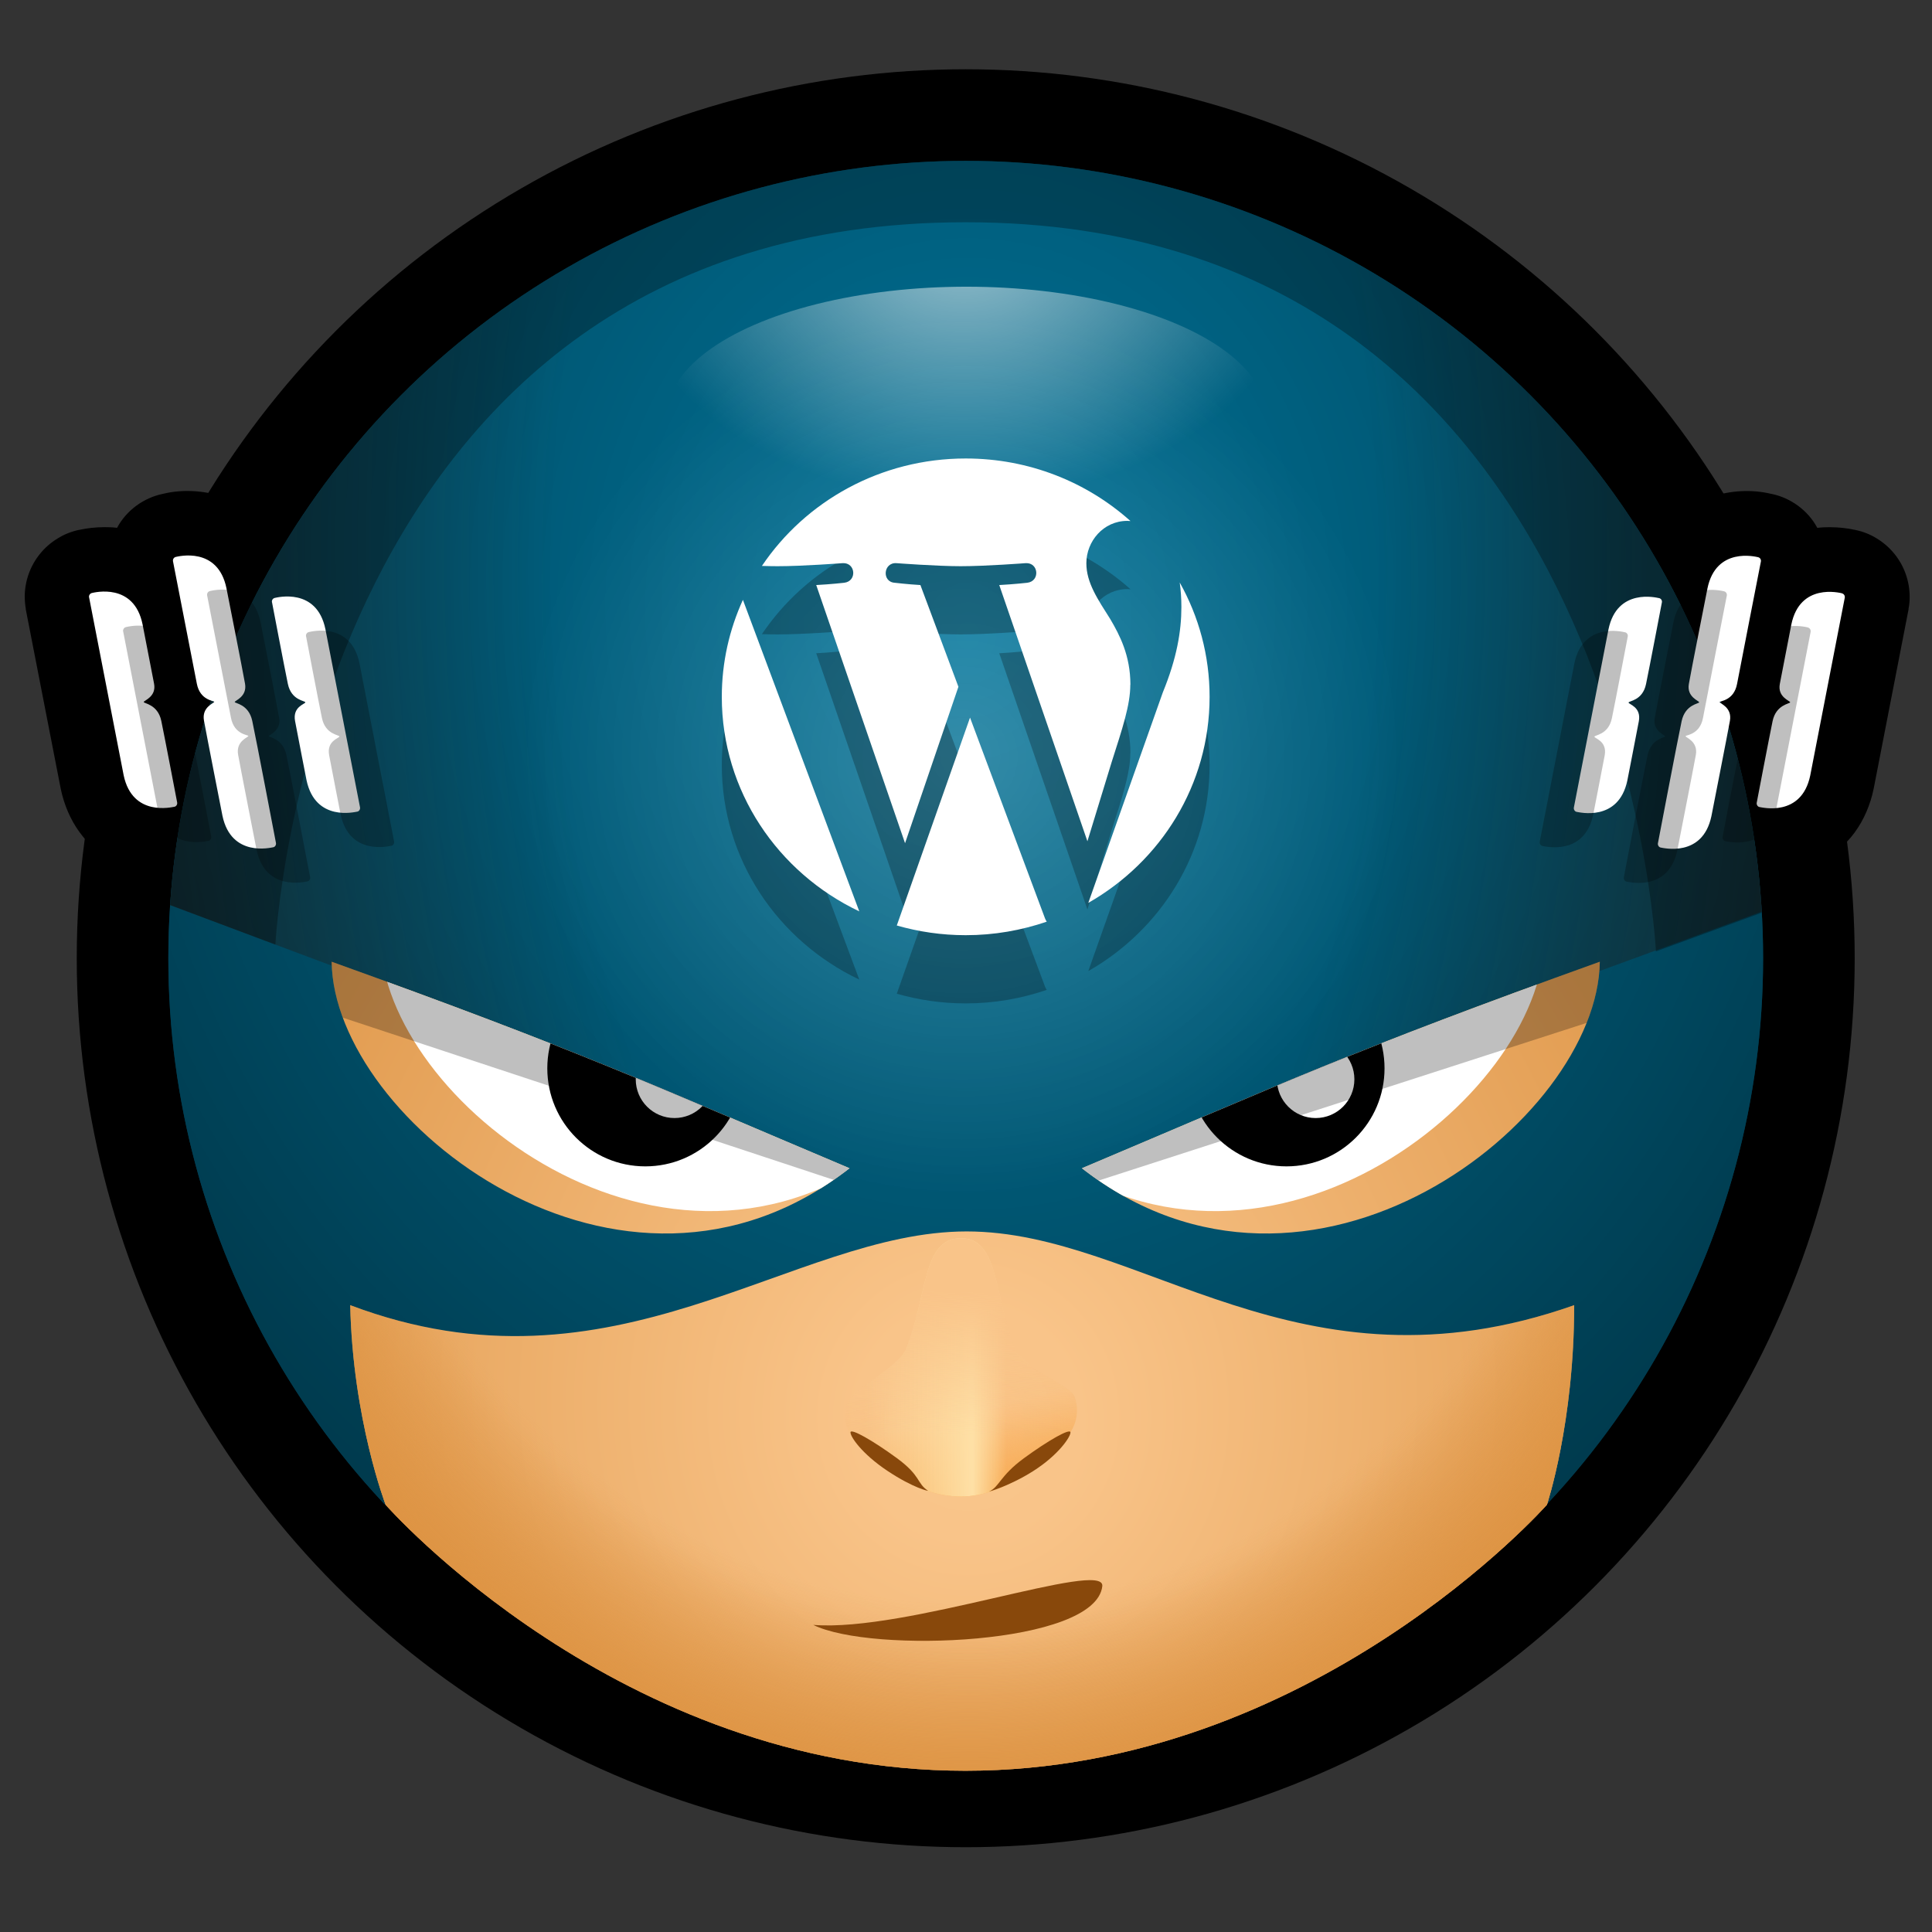 <?xml version="1.0" encoding="UTF-8"?><svg xmlns="http://www.w3.org/2000/svg" xmlns:xlink="http://www.w3.org/1999/xlink" id="sticker" version="1.1" viewBox="0 0 348.66 348.66"><rect x="0" y="0" width="348.66" height="348.66" fill="#333333" stroke="none"/><defs><clipPath id="clippath"><circle cx="174.28" cy="172.93" r="143.9" style="fill: none; stroke-width: 0px;"/></clipPath><radialGradient id="Unbenannter_Verlauf_167" data-name="Unbenannter Verlauf 167" cx="174.86" cy="139.63" fx="174.86" fy="151.48" r="160.98" gradientTransform="translate(-24.61 -83.53) scale(1.14 1.31)" gradientUnits="userSpaceOnUse"><stop offset="0" stop-color="#000" stop-opacity="0"/><stop offset="1" stop-color="#000" stop-opacity=".5"/></radialGradient><clipPath id="clippath-1"><path d="M321.87,163.08l-147.59,54.04L26.69,161.85S35.58,29.03,174.28,29.03s147.59,134.05,147.59,134.05Z" style="fill: none; stroke-width: 0px;"/></clipPath><radialGradient id="Unbenannter_Verlauf_159" data-name="Unbenannter Verlauf 159" cx="174.51" cy="220.33" fx="174.51" fy="232.17" r="160.65" gradientTransform="translate(10.05 -317.94) scale(.94 1.86)" gradientUnits="userSpaceOnUse"><stop offset=".49" stop-color="#1d1d1b" stop-opacity="0"/><stop offset="1" stop-color="#1d1d1b" stop-opacity=".6"/></radialGradient><clipPath id="clippath-2"><path d="M298.85,171.7l28.93-10.58S297.74,19.24,174.28,19.24,24.53,161,24.53,161l25.17,9.47s6.35-130.36,124.57-130.36,124.57,131.59,124.57,131.59Z" style="fill: none; stroke-width: 0px;"/></clipPath><radialGradient id="Unbenannter_Verlauf_153" data-name="Unbenannter Verlauf 153" cx="173.56" cy="136.56" fx="173.56" fy="136.56" r="79.17" gradientUnits="userSpaceOnUse"><stop offset="0" stop-color="#fff" stop-opacity=".2"/><stop offset="1" stop-color="#fff" stop-opacity="0"/></radialGradient><clipPath id="clippath-3"><ellipse id="glanz" cx="174.42" cy="75.18" rx="54.09" ry="23.44" style="fill: none; stroke-width: 0px;"/></clipPath><radialGradient id="Unbenannter_Verlauf_184" data-name="Unbenannter Verlauf 184" cx="172.29" cy="72.94" fx="172.29" fy="72.94" r="46.23" gradientTransform="translate(-58.76 -30.2) scale(1.35 1.01)" gradientUnits="userSpaceOnUse"><stop offset="0" stop-color="#fff" stop-opacity=".6"/><stop offset="1" stop-color="#fff" stop-opacity="0"/></radialGradient><clipPath id="clippath-4"><path d="M59.85,173.56c45.19,16.25,56.81,21.79,93.46,37.27-41.17,32.1-93.11-8.53-93.46-37.27ZM288.71,173.56c-45.19,16.25-56.81,21.79-93.46,37.27,41.17,32.1,93.11-8.53,93.46-37.27ZM69.58,271.55s42.09,48.01,104.64,48.01,104.95-48.01,104.95-48.01c0,0,4.92-14.77,4.92-36.01-49.86,17.54-78.02-13.31-109.64-13.31s-63.48,31.31-111.25,13.31c.46,20.54,6.39,36.01,6.39,36.01Z" style="fill: none; stroke-width: 0px;"/></clipPath><clipPath id="clippath-5"><circle cx="174.28" cy="177.85" r="143.9" style="fill: none; stroke-width: 0px;"/></clipPath><radialGradient id="Unbenannter_Verlauf_84" data-name="Unbenannter Verlauf 84" cx="174.86" cy="258.79" fx="174.86" fy="270.65" r="160.98" gradientTransform="translate(-24.61 -61.26) scale(1.14 1.18)" gradientUnits="userSpaceOnUse"><stop offset="0" stop-color="#fac68b"/><stop offset=".11" stop-color="#f9c489"/><stop offset=".85" stop-color="#dd9445"/><stop offset="1" stop-color="#9b622a"/></radialGradient><radialGradient id="Unbenannter_Verlauf_20" data-name="Unbenannter Verlauf 20" cx="174.87" cy="175.18" fx="174.87" fy="187.03" r="160.98" gradientTransform="translate(0 -61.26) scale(1 1.18)" gradientUnits="userSpaceOnUse"><stop offset="0" stop-color="#fac68b" stop-opacity="0"/><stop offset=".76" stop-color="#dd9445" stop-opacity="0"/><stop offset="1" stop-color="#dd9240"/></radialGradient><radialGradient id="Unbenannter_Verlauf_20-2" data-name="Unbenannter Verlauf 20" cy="172.05" fy="183.91" xlink:href="#Unbenannter_Verlauf_20"/><linearGradient id="Unbenannter_Verlauf_47" data-name="Unbenannter Verlauf 47" x1="170.69" y1="247.85" x2="182.17" y2="277.11" gradientUnits="userSpaceOnUse"><stop offset="0" stop-color="#f7a13f" stop-opacity="0"/><stop offset="1" stop-color="#f7a342"/></linearGradient><linearGradient id="Unbenannter_Verlauf_68" data-name="Unbenannter Verlauf 68" x1="171.68" y1="248.17" x2="178.23" y2="273.38" gradientUnits="userSpaceOnUse"><stop offset="0" stop-color="#f7a13f" stop-opacity="0"/><stop offset=".28" stop-color="rgba(247, 161, 63, .26)" stop-opacity=".26"/><stop offset=".92" stop-color="rgba(247, 162, 65, .91)" stop-opacity=".91"/><stop offset="1" stop-color="#f7a342"/></linearGradient><linearGradient id="Unbenannter_Verlauf_72" data-name="Unbenannter Verlauf 72" x1="181.68" y1="246.77" x2="155.88" y2="246.77" gradientUnits="userSpaceOnUse"><stop offset="0" stop-color="#fee0a6" stop-opacity="0"/><stop offset=".24" stop-color="#fee0a6"/><stop offset="1" stop-color="#fee0a6" stop-opacity="0"/></linearGradient><linearGradient id="Unbenannter_Verlauf_94" data-name="Unbenannter Verlauf 94" x1="173.38" y1="258.96" x2="173.89" y2="233.17" gradientUnits="userSpaceOnUse"><stop offset="0" stop-color="#f9c489" stop-opacity="0"/><stop offset="1" stop-color="#f9c489"/></linearGradient><linearGradient id="Unbenannter_Verlauf_73" data-name="Unbenannter Verlauf 73" x1="181.68" y1="246.77" x2="155.88" y2="246.77" gradientUnits="userSpaceOnUse"><stop offset="0" stop-color="#fee0a6" stop-opacity="0"/><stop offset="1" stop-color="#fee0a6" stop-opacity="0"/></linearGradient></defs><g id="shadow"><circle cx="174.28" cy="172.93" r="160.43" style="fill: #000; stroke-width: 0px;"/><path id="h" d="M341.9,99.98c-.87-1.08-1.93-2.03-3.16-2.78-1.19-.75-2.52-1.28-3.91-1.56h0s-.01-.01-.01-.01c-.01,0-.02,0-.07-.01h-.01s-.04-.01-.06-.01c-.01-.01-.02-.01-.02-.01h-.01s-.05,0-.09-.01c-.09-.02-.18-.05-.28-.06-.87-.17-2.28-.39-4.1-.39-.68,0-1.42.02-2.22.12-1.66-3.12-4.78-5.42-8.27-6.13t-.02,0s-.04,0-.06-.01h0c-6.76-1.64-15.4.69-19.65,7.08-3.74-.51-7.95,0-11.66,1.93-2.2,1.14-4.44,2.98-6.12,5.33-1.7,2.34-2.79,5.07-3.35,7.84v.05s-6.28,32.2-6.28,32.2v.02c-.15.78-.22,1.55-.22,2.3,0,1.46.26,2.86.71,4.14.69,1.93,1.81,3.68,3.48,5.16.84.74,1.82,1.4,2.93,1.92.94.44,1.97.78,3.05.95h0s.09.02.14.02c.14.04.27.06.42.07-.1-.01-.17-.01-.23-.02.05.01.11.02.17.04.8.12,2.08.31,3.73.31.7,0,1.48-.04,2.33-.14.65,1.21,1.51,2.3,2.63,3.3.84.74,1.82,1.4,2.94,1.92.92.43,1.96.76,3.04.95h0s.05.02.07.02c.01,0,.04.01.06,0,.01.01.02.01.04.01.04.01.07.01.11.02.07.01.15.02.23.04.79.14,2.08.32,3.71.32,1.29,0,2.83-.11,4.59-.52,1.32-.31,2.75-.79,4.22-1.55,2.2-1.11,4.46-2.92,6.17-5.26.04-.06.09-.11.12-.17.73.1,1.65.17,2.73.17,1.29,0,2.83-.11,4.59-.52,1.32-.31,2.75-.79,4.22-1.54,2.2-1.12,4.46-2.93,6.17-5.27,1.71-2.33,2.84-5.06,3.42-7.84l.02-.1,6.29-32.34v-.12c.14-.7.2-1.4.2-2.1,0-2.86-.98-5.59-2.73-7.76ZM284.71,145.87h-.04s.01-.01.01-.01h.04-.01ZM317.67,145.01v-.02h.04l-.04.02Z" style="fill: #000; stroke-width: 0px;"/><path id="h-2" data-name="h" d="M4.47,107.73c0,.7.06,1.4.18,2.1v.12s6.3,32.34,6.3,32.34l.02.1c.58,2.78,1.71,5.51,3.42,7.84,1.71,2.34,3.96,4.15,6.17,5.27,1.48.75,2.91,1.23,4.22,1.54,1.76.41,3.3.52,4.59.52,1.08,0,2.01-.07,2.73-.17.04.06.09.11.12.17,1.71,2.34,3.96,4.15,6.17,5.26,1.48.76,2.91,1.24,4.22,1.55,1.76.41,3.3.52,4.59.52,1.62,0,2.92-.18,3.71-.32.09-.01.16-.02.23-.04.04-.01.07-.01.11-.02.01,0,.02,0,.04-.01.02.01.05,0,.06,0,.02,0,.05,0,.07-.01h0c1.08-.2,2.12-.53,3.04-.96,1.12-.52,2.1-1.18,2.94-1.92,1.12-1,1.98-2.09,2.63-3.3.85.1,1.62.14,2.33.14,1.65,0,2.93-.18,3.73-.31.06-.01.12-.02.17-.04-.06.01-.14.01-.23.02.15-.01.28-.04.42-.07.05,0,.1,0,.14-.01h0c1.08-.18,2.12-.52,3.05-.96,1.11-.52,2.09-1.18,2.93-1.92,1.67-1.48,2.79-3.23,3.48-5.16.46-1.28.71-2.67.71-4.14,0-.75-.07-1.53-.22-2.3v-.02s-6.27-32.2-6.27-32.2v-.05c-.57-2.77-1.66-5.5-3.36-7.84-1.67-2.35-3.91-4.19-6.12-5.33-3.7-1.94-7.92-2.44-11.66-1.93-4.24-6.39-12.89-8.71-19.65-7.09h0s-.05,0-.06.02t-.02,0c-3.49.71-6.61,3.01-8.27,6.13-.8-.1-1.54-.12-2.22-.12-1.82,0-3.23.22-4.1.39-.1.01-.2.04-.28.06-.04.01-.06.01-.09.01h-.01s-.01,0-.02.01c-.02,0-.05,0-.06.01h-.01s-.06.01-.07.01h-.01,0c-1.39.3-2.72.82-3.91,1.58-1.23.75-2.29,1.7-3.16,2.78-1.75,2.17-2.73,4.9-2.73,7.76ZM64.38,145.86h.04s.01.02.01.02h-.04s-.01-.02-.01-.02ZM31.39,144.98h.02s.01.02.01.02l-.04-.02Z" style="fill: #000; stroke-width: 0px;"/></g><g id="head"><g id="mask"><g style="clip-path: url(#clippath);"><ellipse cx="174.87" cy="99.07" rx="183.65" ry="210.53" style="fill: #00749a; stroke-width: 0px;"/><ellipse cx="174.87" cy="99.07" rx="183.65" ry="210.53" style="fill: url(#Unbenannter_Verlauf_167); stroke-width: 0px;"/><g id="mask-2" data-name="mask"><g style="clip-path: url(#clippath-1);"><ellipse cx="174.36" cy="92.29" rx="151.26" ry="299.1" style="fill: url(#Unbenannter_Verlauf_159); stroke-width: 0px;"/></g></g><g id="mask-3" data-name="mask"><g style="clip-path: url(#clippath-2);"><ellipse cx="174.36" cy="92.29" rx="151.26" ry="299.1" style="fill: #000; opacity: .3; stroke-width: 0px;"/></g></g></g><g id="Ebene_12" data-name="Ebene 12"><g id="Ebene_13" data-name="Ebene 13"><circle cx="173.56" cy="136.56" r="79.17" style="fill: url(#Unbenannter_Verlauf_153); stroke-width: 0px;"/></g><g style="clip-path: url(#clippath-3);"><ellipse id="glanz-2" data-name="glanz" cx="174.36" cy="43.18" rx="81.17" ry="55.86" style="fill: url(#Unbenannter_Verlauf_184); stroke-width: 0px;"/></g></g></g><g id="face"><g style="clip-path: url(#clippath-4);"><g id="face-2" data-name="face"><g style="clip-path: url(#clippath-5);"><ellipse cx="174.87" cy="244.47" rx="183.65" ry="190.19" style="fill: url(#Unbenannter_Verlauf_84); stroke-width: 0px;"/><ellipse cx="174.87" cy="145.69" rx="160.98" ry="190.19" style="fill: url(#Unbenannter_Verlauf_20); stroke-width: 0px;"/></g></g><g id="face-3" data-name="face"><ellipse cx="174.87" cy="142" rx="160.98" ry="190.19" style="fill: url(#Unbenannter_Verlauf_20-2); stroke-width: 0px;"/><path id="eyes" d="M68.67,169.52c44.59,16.25,56.05,21.79,92.21,37.27-40.62,32.1-91.86-8.53-92.21-37.27Z" style="fill: #fff; stroke-width: 0px;"/><path id="eyes-2" data-name="eyes" d="M278.69,169.52c-44.59,16.25-56.05,21.79-92.21,37.27,40.62,32.1,91.86-8.53,92.21-37.27Z" style="fill: #fff; stroke-width: 0px;"/><circle cx="116.46" cy="192.8" r="17.69" style="fill: #000; stroke-width: 0px;"/><circle cx="121.72" cy="194.78" r="6.99" style="fill: #fff; stroke-width: 0px;"/><circle cx="232.17" cy="192.8" r="17.69" style="fill: #000; stroke-width: 0px;"/><circle cx="237.43" cy="194.78" r="6.99" style="fill: #fff; stroke-width: 0px;"/><path id="mask-shadow" d="M321.87,173.12l-147.59,47.68L26.69,172.03s8.89-117.19,147.59-117.19,147.59,118.28,147.59,118.28Z" style="fill: #000; opacity: .25; stroke-width: 0px;"/></g></g><g id="Ebene_10" data-name="Ebene 10"><path d="M193.93,252.09c.88,2.5.35,5.28-1.42,7.26-3.71,4.16-10.87,10.72-19.08,10.72s-14.92-5.61-18.72-9.42c-1.98-1.98-2.65-4.89-1.76-7.54,3.05-9,11.07-29.66,20.48-29.66s17.47,19.99,20.5,28.63Z" style="display: none; fill: url(#Unbenannter_Verlauf_47); stroke-width: 0px;"/><path d="M193.93,252.09c.88,2.5.35,5.28-1.42,7.26-3.71,4.16-10.87,10.72-19.08,10.72s-14.92-5.61-18.72-9.42c-1.98-1.98-2.65-4.89-1.76-7.54.76-2.23,9.2-6.42,10.52-9.59,3.98-9.62,2.88-20.07,9.96-20.07s5.98,11.24,9.96,20.51c1.33,3.09,9.78,5.96,10.54,8.12Z" style="fill: url(#Unbenannter_Verlauf_68); stroke-width: 0px;"/><path d="M193.93,252.09c.88,2.5.35,5.28-1.42,7.26-3.71,4.16-10.87,10.72-19.08,10.72s-14.92-5.61-18.72-9.42c-1.98-1.98-2.65-4.89-1.76-7.54.76-2.23,9.2-6.42,10.52-9.59,3.98-9.62,2.88-20.07,9.96-20.07s5.98,11.24,9.96,20.51c1.33,3.09,9.78,5.96,10.54,8.12Z" style="fill: url(#Unbenannter_Verlauf_72); stroke-width: 0px;"/><path d="M193.93,252.09c.88,2.5.35,5.28-1.42,7.26-3.71,4.16-10.87,10.72-19.08,10.72s-14.92-5.61-18.72-9.42c-1.98-1.98-2.65-4.89-1.76-7.54.76-2.23,9.2-6.42,10.52-9.59,3.98-9.62,2.88-20.07,9.96-20.07s5.98,11.24,9.96,20.51c1.33,3.09,9.78,5.96,10.54,8.12Z" style="fill: url(#Unbenannter_Verlauf_94); stroke-width: 0px;"/><path d="M193.93,252.09c.88,2.5.35,5.28-1.42,7.26-3.71,4.16-10.87,10.72-19.08,10.72s-14.92-5.61-18.72-9.42c-1.98-1.98-2.65-4.89-1.76-7.54.76-2.23,9.2-6.42,10.52-9.59,3.98-9.62,2.88-20.07,9.96-20.07s5.98,11.24,9.96,20.51c1.33,3.09,9.78,5.96,10.54,8.12Z" style="fill: url(#Unbenannter_Verlauf_73); stroke-width: 0px;"/><path d="M193.18,258.48c-.06-.76-3.98,1.45-8.37,4.66s-4.43,5.18-6.3,6.02c-.21.09,3.75-1,7.99-3.71,4.58-2.92,6.74-6.21,6.68-6.97Z" style="fill: #88480b; stroke-width: 0px;"/><path d="M153.48,258.48c.06-.76,3.98,1.45,8.37,4.66,4.39,3.21,3.56,4.52,5.6,5.87.19.13-2.62-.46-7.28-3.56s-6.74-6.21-6.68-6.97Z" style="fill: #88480b; stroke-width: 0px;"/></g><g id="Ebene_11" data-name="Ebene 11"><path d="M146.77,293.24c16.67,1.34,52.6-11.84,52.16-7.01-1.15,10.67-41.73,12.19-52.16,7.01Z" style="fill: #88480b; stroke-width: 0px;"/></g><path d="M59.85,172.33c45.19,16.25,56.81,21.79,93.46,37.27-41.17,32.1-93.11-8.53-93.46-37.27ZM288.71,172.33c-45.19,16.25-56.81,21.79-93.46,37.27,41.17,32.1,93.11-8.53,93.46-37.27ZM69.58,270.32s42.09,48.01,104.64,48.01,104.95-48.01,104.95-48.01c0,0,4.92-14.77,4.92-36.01-49.86,17.54-78.02-13.31-109.64-13.31s-63.48,31.31-111.25,13.31c.46,20.54,6.39,36.01,6.39,36.01Z" style="fill: none; stroke-width: 0px;"/></g><g id="hhl21-signet"><path id="hhl21-signet-bars" d="M299.39,107.94c-.37-.07-7.57-1.94-9.12,5.67l-6.24,32.12c-.07.36.18.75.53.79.36.04,7.53,1.88,9.12-5.67,0,0,1.58-8.07,2.07-10.68s-1.85-3.06-1.85-3.38,2.52-.31,3.15-3.33,2.86-14.73,2.86-14.73c.08-.38-.16-.73-.53-.8ZM317.25,100.55c-.37-.07-7.57-1.94-9.12,5.67,0,0-2.94,14.86-3.35,17.22-.41,2.37,1.86,3.03,1.86,3.3s-2.5.36-3.16,3.39c-.66,3.04-4.28,22.04-4.28,22.04-.07.36.18.75.53.79.36.04,7.53,1.88,9.12-5.67,0,0,2.9-14.75,3.34-17.2.44-2.46-1.85-3.14-1.85-3.38s2.56-.21,3.14-3.29c.58-3.08,4.3-22.08,4.3-22.08.07-.37-.16-.72-.53-.79ZM332.39,107.06c-.37-.07-7.57-1.94-9.12,5.67,0,0-1.6,8.28-2.07,10.68s1.86,3.06,1.86,3.33-2.54.38-3.17,3.41c-.63,3.02-2.86,14.71-2.86,14.71-.07.36.18.75.53.79.36.04,7.53,1.88,9.12-5.67l6.24-32.12c.06-.36-.17-.71-.54-.79Z" style="fill: #fff; stroke-width: 0px;"/><path id="hhl21-signet-bars-2" data-name="hhl21-signet-bars" d="M49.09,108.69s2.23,11.71,2.86,14.73,3.15,3.02,3.15,3.33c0,.31-2.34.76-1.85,3.38s2.07,10.68,2.07,10.68c1.6,7.55,8.77,5.71,9.12,5.67.36-.04.6-.43.53-.79l-6.24-32.12c-1.55-7.62-8.76-5.74-9.12-5.67-.37.07-.6.42-.53.8ZM31.22,101.29s3.71,19,4.3,22.08,3.14,3.06,3.14,3.29c0,.24-2.29.92-1.85,3.38.44,2.46,3.34,17.2,3.34,17.2,1.6,7.55,8.77,5.71,9.12,5.67.36-.04.6-.43.53-.79,0,0-3.62-19-4.28-22.04s-3.16-3.13-3.16-3.39c0-.27,2.27-.93,1.86-3.3-.41-2.36-3.35-17.22-3.35-17.22-1.55-7.62-8.76-5.74-9.12-5.67s-.6.42-.53.79ZM16.08,107.81l6.24,32.12c1.6,7.55,8.77,5.71,9.12,5.67.36-.04.6-.43.53-.79,0,0-2.23-11.68-2.86-14.71-.63-3.02-3.17-3.13-3.17-3.41,0-.28,2.33-.93,1.86-3.33s-2.07-10.68-2.07-10.68c-1.55-7.62-8.76-5.74-9.12-5.67-.37.08-.6.43-.54.79Z" style="fill: #fff; stroke-width: 0px;"/><path id="hhl21-signet-bars-3" data-name="hhl21-signet-bars" d="M293.23,114.1c-.37-.07-7.57-1.94-9.12,5.67l-6.24,32.12c-.07.36.18.75.53.79.36.04,7.53,1.88,9.12-5.67,0,0,1.58-8.07,2.07-10.68s-1.85-3.06-1.85-3.38,2.52-.31,3.15-3.33,2.86-14.73,2.86-14.73c.08-.38-.16-.73-.53-.8ZM311.1,106.7c-.37-.07-7.57-1.94-9.12,5.67,0,0-2.94,14.86-3.35,17.22-.41,2.37,1.86,3.03,1.86,3.3s-2.5.36-3.16,3.39c-.66,3.04-4.28,22.04-4.28,22.04-.07.36.18.75.53.79.36.04,7.53,1.88,9.12-5.67,0,0,2.9-14.75,3.34-17.2.44-2.46-1.85-3.14-1.85-3.38s2.56-.21,3.14-3.29c.58-3.08,4.3-22.08,4.3-22.08.07-.37-.16-.72-.53-.79ZM326.23,113.22c-.37-.07-7.57-1.94-9.12,5.67,0,0-1.6,8.28-2.07,10.68s1.86,3.06,1.86,3.33-2.54.38-3.17,3.41c-.63,3.02-2.86,14.71-2.86,14.71-.07.36.18.75.53.79.36.04,7.53,1.88,9.12-5.67l6.24-32.12c.06-.36-.17-.71-.54-.79Z" style="fill: #000; fill-opacity: .25; stroke-width: 0px;"/><path id="hhl21-signet-bars-4" data-name="hhl21-signet-bars" d="M55.24,114.85s2.23,11.71,2.86,14.73,3.15,3.02,3.15,3.33c0,.31-2.34.76-1.85,3.38s2.07,10.68,2.07,10.68c1.6,7.55,8.77,5.71,9.12,5.67.36-.04.6-.43.53-.79l-6.24-32.12c-1.55-7.62-8.76-5.74-9.12-5.67-.37.07-.6.42-.53.8ZM37.38,107.45s3.71,19,4.3,22.08,3.14,3.06,3.14,3.29c0,.24-2.29.92-1.85,3.38.44,2.46,3.34,17.2,3.34,17.2,1.6,7.55,8.77,5.71,9.12,5.67.36-.04.6-.43.53-.79,0,0-3.62-19-4.28-22.04s-3.16-3.13-3.16-3.39c0-.27,2.27-.93,1.86-3.3-.41-2.36-3.35-17.22-3.35-17.22-1.55-7.62-8.76-5.74-9.12-5.67s-.6.42-.53.79ZM22.23,113.96l6.24,32.12c1.6,7.55,8.77,5.71,9.12,5.67.36-.04.6-.43.53-.79,0,0-2.23-11.68-2.86-14.71-.63-3.02-3.17-3.13-3.17-3.41,0-.28,2.33-.93,1.86-3.33s-2.07-10.68-2.07-10.68c-1.55-7.62-8.76-5.74-9.12-5.67-.37.08-.6.43-.54.79Z" style="fill: #000; fill-opacity: .25; stroke-width: 0px;"/></g></g><g id="emblem"><path id="wordpress" d="M134.07,120.56l21,56.22c-14.68-6.97-24.81-21.69-24.81-38.71,0-6.24,1.37-12.16,3.81-17.51ZM204,135.9c0-5.32-1.95-9-3.63-11.86-2.23-3.54-4.32-6.54-4.32-10.09,0-3.95,3.07-7.64,7.39-7.64.2,0,.38.02.57.03-7.83-7.01-18.27-11.29-29.73-11.29-15.38,0-28.91,7.71-36.78,19.39,1.03.03,2.01.05,2.83.05,4.6,0,11.73-.55,11.73-.55,2.37-.14,2.65,3.27.28,3.54,0,0-2.38.27-5.04.41l16.03,46.59,9.63-28.23-6.86-18.36c-2.37-.14-4.62-.41-4.62-.41-2.37-.14-2.09-3.68.28-3.54,0,0,7.27.55,11.6.55,4.6,0,11.73-.55,11.73-.55,2.37-.14,2.65,3.27.28,3.54,0,0-2.39.27-5.04.41l15.91,46.24,4.39-14.34c1.9-5.95,3.35-10.22,3.35-13.91ZM175.05,141.83l-13.21,37.5c3.94,1.13,8.11,1.75,12.44,1.75,5.13,0,10.04-.87,14.62-2.44-.12-.18-.23-.38-.31-.59l-13.53-36.23ZM212.9,117.43c.19,1.37.3,2.84.3,4.42,0,4.37-.83,9.27-3.35,15.41l-13.45,37.99c13.09-7.46,21.89-21.31,21.89-37.18,0-7.48-1.95-14.51-5.39-20.64Z" style="fill: #000; opacity: .25; stroke-width: 0px;"/><path id="wordpress-2" data-name="wordpress" d="M134.07,108.25l21,56.22c-14.68-6.97-24.81-21.69-24.81-38.71,0-6.24,1.37-12.16,3.81-17.51ZM204,123.59c0-5.32-1.95-9-3.63-11.86-2.23-3.54-4.32-6.54-4.32-10.09,0-3.95,3.07-7.64,7.39-7.64.2,0,.38.02.57.03-7.83-7.01-18.27-11.29-29.73-11.29-15.38,0-28.91,7.71-36.78,19.39,1.03.03,2.01.05,2.83.05,4.6,0,11.73-.55,11.73-.55,2.37-.14,2.65,3.27.28,3.54,0,0-2.38.27-5.04.41l16.03,46.59,9.63-28.23-6.86-18.36c-2.37-.14-4.62-.41-4.62-.41-2.37-.14-2.09-3.68.28-3.54,0,0,7.27.55,11.6.55,4.6,0,11.73-.55,11.73-.55,2.37-.14,2.65,3.27.28,3.54,0,0-2.39.27-5.04.41l15.91,46.24,4.39-14.34c1.9-5.95,3.35-10.22,3.35-13.91ZM175.05,129.52l-13.21,37.5c3.94,1.13,8.11,1.75,12.44,1.75,5.13,0,10.04-.87,14.62-2.44-.12-.18-.23-.38-.31-.59l-13.53-36.23ZM212.9,105.12c.19,1.37.3,2.84.3,4.42,0,4.37-.83,9.27-3.35,15.41l-13.45,37.99c13.09-7.46,21.89-21.31,21.89-37.18,0-7.48-1.95-14.51-5.39-20.64Z" style="fill: #fff; stroke-width: 0px;"/></g></svg>